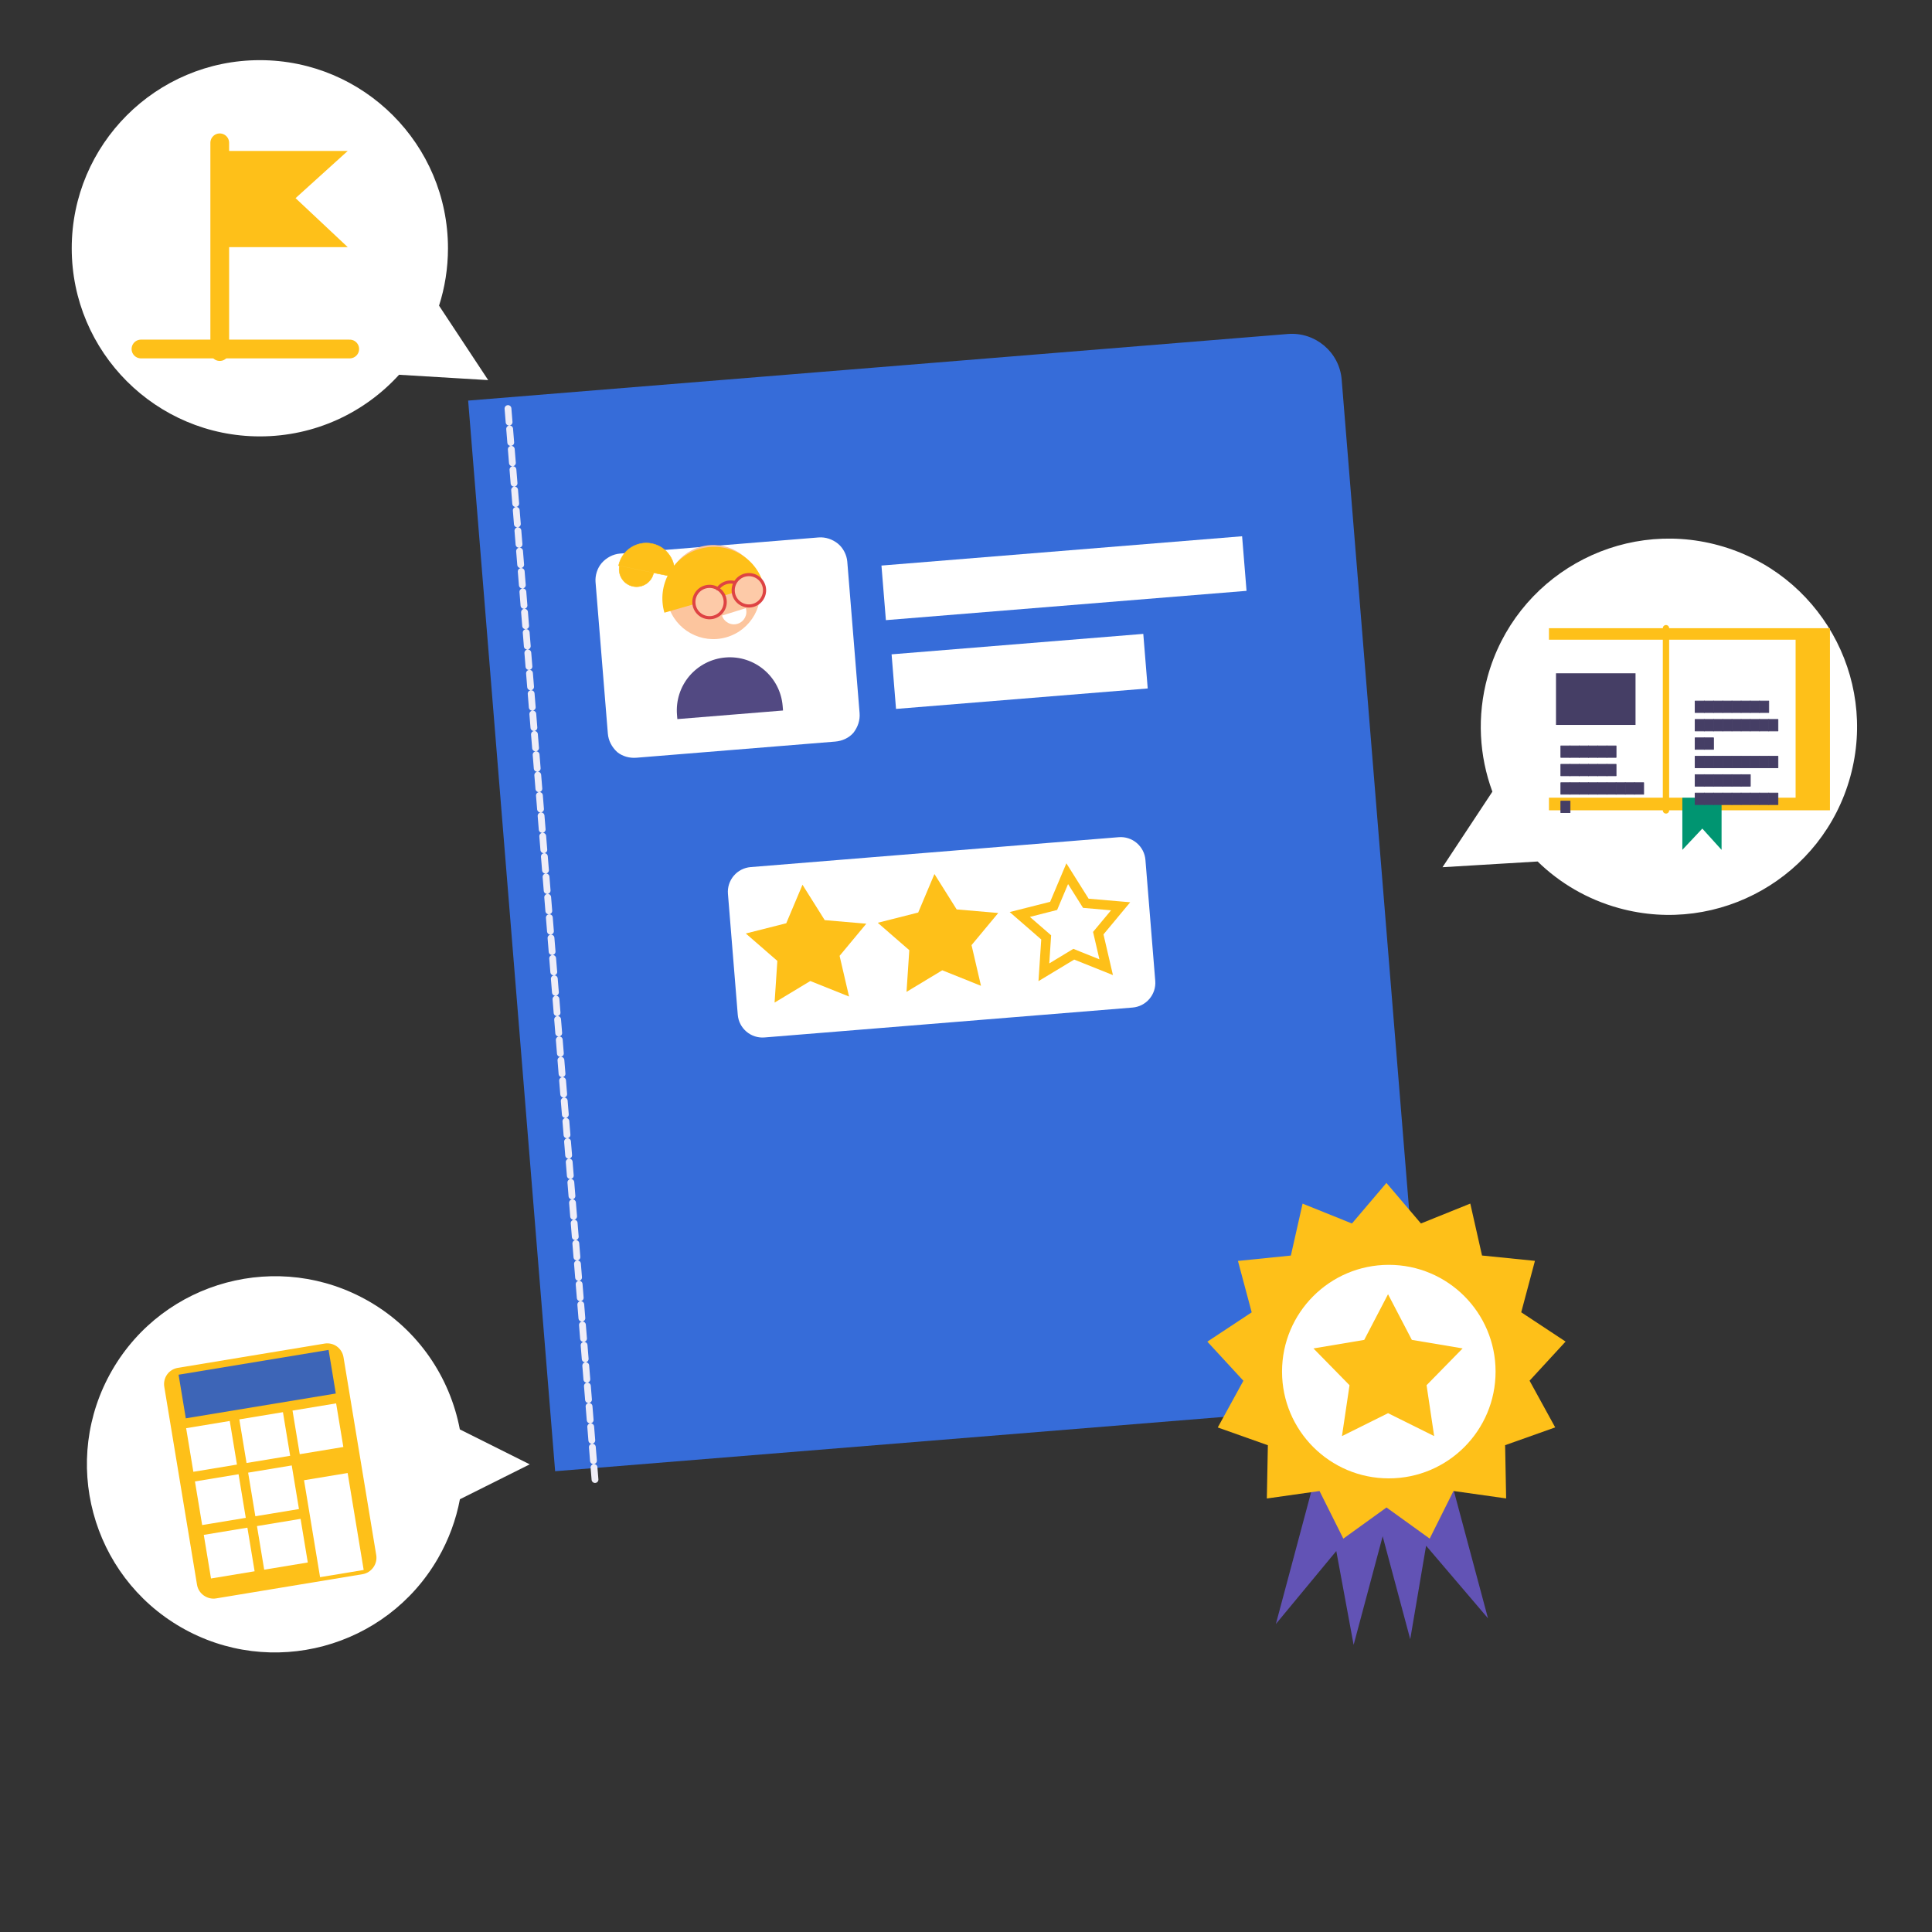 <?xml version="1.0" encoding="UTF-8" standalone="no"?>
<!DOCTYPE svg PUBLIC "-//W3C//DTD SVG 1.1//EN" "http://www.w3.org/Graphics/SVG/1.1/DTD/svg11.dtd">
<svg width="100%" height="100%" viewBox="0 0 1182 1182" version="1.1" xmlns="http://www.w3.org/2000/svg" xmlns:xlink="http://www.w3.org/1999/xlink" xml:space="preserve" xmlns:serif="http://www.serif.com/" style="fill-rule:evenodd;clip-rule:evenodd;stroke-linecap:round;stroke-linejoin:round;stroke-miterlimit:1.5;">
    <rect x="0" y="0" width="1182" height="1182" fill="#333333" stroke="none"/>
    <g transform="matrix(1,0,0,1,-12500,-23208)">
        <g transform="matrix(0.891,0,0,0.891,9881.55,23208.6)">
            <g id="_67_TransparantRapporteren" serif:id="67_TransparantRapporteren" transform="matrix(1,0,0,1,-235.654,-99.13)">
                <g transform="matrix(1.348,0,0,1.261,-1055.28,-64.429)">
                    <rect x="3137.14" y="129.743" width="982.963" height="1051.36" style="fill:none;"/>
                </g>
                <g transform="matrix(0.997,-0.081,0.081,0.997,176.386,364.913)">
                    <g transform="matrix(1.365,0,0,1.078,-14315.6,-24981.1)">
                        <path d="M13349,23462.5C13349,23445 13337.7,23430.8 13323.9,23430.8C13230.9,23430.8 12910.3,23430.8 12910.3,23430.8L12910.3,24114.8C12910.3,24114.8 13230.9,24114.8 13323.9,24114.8C13337.7,24114.8 13349,24100.6 13349,24083.1C13349,23968.6 13349,23577 13349,23462.5Z" style="fill:rgb(54,108,217);"/>
                    </g>
                    <g transform="matrix(0.854,0,0,1.101,-7506.57,-25568.8)">
                        <rect x="12982.6" y="23598.5" width="290.846" height="34.142" style="fill:white;"/>
                    </g>
                    <g transform="matrix(0.596,0,0,1.101,-4155.06,-25507.5)">
                        <rect x="12982.6" y="23598.5" width="290.846" height="34.142" style="fill:white;"/>
                    </g>
                    <g transform="matrix(0.596,0,0,4.123,-4353.6,-96906.2)">
                        <path d="M13273.5,23602.9C13273.5,23601.8 13270.2,23600.6 13264.5,23599.8C13258.7,23599 13250.9,23598.5 13242.8,23598.5C13186.9,23598.5 13069.2,23598.5 13013.3,23598.5C13005.2,23598.5 12997.4,23599 12991.6,23599.8C12985.9,23600.6 12982.6,23601.8 12982.6,23602.9C12982.6,23609.5 12982.6,23621.7 12982.6,23628.2C12982.6,23629.4 12985.9,23630.5 12991.6,23631.4C12997.4,23632.2 13005.2,23632.6 13013.3,23632.6C13069.2,23632.6 13186.9,23632.6 13242.8,23632.6C13250.9,23632.6 13258.7,23632.2 13264.5,23631.4C13270.2,23630.5 13273.5,23629.4 13273.5,23628.2C13273.5,23621.7 13273.5,23609.5 13273.5,23602.9Z" style="fill:white;"/>
                    </g>
                    <g id="ico_leerling3" transform="matrix(0.438,0,0,0.438,4311.33,-11675.1)">
                        <g transform="matrix(-0.117,-0.034,-0.034,0.117,-1897.5,27443.6)">
                            <path d="M1151.1,1376.36C1151.1,1175.67 988.403,1012.97 787.712,1012.97C587.021,1012.97 424.329,1175.67 424.329,1376.36L1151.1,1376.36Z" style="fill:rgb(254,192,25);stroke:rgb(254,192,25);stroke-width:5.97px;"/>
                        </g>
                        <g transform="matrix(0.072,0.021,0.021,-0.072,-2137.04,27656.1)">
                            <path d="M1151.1,1376.36C1151.1,1175.67 988.403,1012.97 787.712,1012.97C587.021,1012.97 424.329,1175.67 424.329,1376.36L1151.1,1376.36Z" style="fill:rgb(254,192,25);stroke:rgb(254,192,25);stroke-width:9.7px;"/>
                        </g>
                        <g transform="matrix(1.258,0,0,1.047,-9097.05,434.042)">
                            <path d="M5768.28,26142.9C5768.28,26099 5738.71,26063.5 5702.23,26063.5L5702.23,26063.5C5684.72,26063.5 5667.92,26071.9 5655.53,26086.7C5643.15,26101.6 5636.19,26121.8 5636.19,26142.9C5636.19,26147.1 5636.19,26149.6 5636.19,26149.6L5768.28,26149.6L5768.28,26142.9Z" style="fill:rgb(82,73,130);"/>
                        </g>
                        <g transform="matrix(-1.582,0.319,0.319,1.582,-1231.73,-15356.6)">
                            <circle cx="5690.46" cy="26017.8" r="45.689" style="fill:rgb(252,197,158);"/>
                        </g>
                        <g transform="matrix(-0.69,0.155,0.155,0.69,-7074.38,8779.6)">
                            <path d="M-1310.84,27640.1C-1310.84,27655.3 -1298.49,27667.7 -1283.24,27667.7C-1268,27667.7 -1255.64,27655.3 -1255.64,27640.1L-1310.84,27640.1Z" style="fill:white;"/>
                        </g>
                        <g transform="matrix(-2.871,0.579,0.579,2.871,-21622,-50982.9)">
                            <path d="M-1255.64,27640.1C-1255.64,27624.8 -1268,27612.5 -1283.24,27612.5C-1298.49,27612.5 -1310.84,27624.8 -1310.84,27640.1L-1255.64,27640.1Z" style="fill:rgb(254,192,25);"/>
                        </g>
                        <g transform="matrix(-0.295,0.04,0.04,0.295,-1434.58,27141.6)">
                            <g transform="matrix(-0.985,0.174,0.174,0.985,2841.78,-2478.44)">
                                <circle cx="1593.72" cy="3666" r="82.521" style="fill:rgb(253,202,168);stroke:rgb(222,67,67);stroke-width:16.54px;stroke-linecap:butt;stroke-linejoin:miter;stroke-miterlimit:3;"/>
                            </g>
                            <g transform="matrix(-0.689,0.725,0.725,0.689,236.35,-2269.88)">
                                <path d="M1511.2,3666C1511.2,3620.45 1548.18,3583.48 1593.72,3583.48" style="fill:none;stroke:rgb(222,67,67);stroke-width:16.54px;stroke-linecap:butt;stroke-linejoin:miter;stroke-miterlimit:3;"/>
                            </g>
                            <g transform="matrix(-0.985,0.174,0.174,0.985,2626.22,-2494.46)">
                                <circle cx="1593.72" cy="3666" r="82.521" style="fill:rgb(253,202,168);stroke:rgb(222,67,67);stroke-width:16.54px;stroke-linecap:butt;stroke-linejoin:miter;stroke-miterlimit:3;"/>
                            </g>
                        </g>
                    </g>
                    <g transform="matrix(1.122,0,0,1.122,-11076.3,-26010)">
                        <path d="M12843.2,23435.8L12843.2,24093.2" style="fill:none;stroke:rgb(239,237,247);stroke-width:4.17px;stroke-linecap:butt;stroke-linejoin:miter;stroke-miterlimit:10;stroke-dasharray:8.33,4.17,0,0,0,0;"/>
                    </g>
                    <g id="kwaliteit_2" transform="matrix(0.891,0,0,1.315,6379.73,-36236.8)">
                        <g transform="matrix(1,0,0,0.678,-3509.87,8625.75)">
                            <path d="M552.615,28627.2C552.615,28622.1 550.601,28617.3 547.016,28613.7C543.43,28610.1 538.568,28608.1 533.498,28608.1C476.201,28608.1 306.325,28608.1 249.029,28608.1C243.959,28608.1 239.096,28610.1 235.511,28613.7C231.926,28617.3 229.912,28622.1 229.912,28627.2L229.912,28720.6C229.912,28725.7 231.926,28730.5 235.511,28734.1C239.096,28737.7 243.959,28739.7 249.029,28739.7L533.498,28739.7C538.568,28739.7 543.43,28737.7 547.016,28734.1C550.601,28730.5 552.615,28725.7 552.615,28720.6C552.615,28695.6 552.615,28652.2 552.615,28627.2Z" style="fill:white;"/>
                        </g>
                        <g transform="matrix(0.355,0,0,0.241,-5265.09,19856)">
                            <path d="M5754.77,33931.2L5796.65,34011.5L5885.95,34026.5L5822.53,34091.2L5835.84,34180.7L5754.77,34140.4L5673.69,34180.7L5687.01,34091.2L5623.59,34026.5L5712.89,34011.5L5754.77,33931.2Z" style="fill:rgb(254,192,25);"/>
                        </g>
                        <g transform="matrix(0.355,0,0,0.241,-5163.1,19856)">
                            <path d="M5754.77,33931.2L5796.65,34011.5L5885.95,34026.5L5822.53,34091.2L5835.84,34180.7L5754.77,34140.4L5673.69,34180.7L5687.01,34091.2L5623.59,34026.5L5712.89,34011.5L5754.77,33931.2Z" style="fill:rgb(254,192,25);"/>
                        </g>
                        <g transform="matrix(0.355,0,0,0.241,-5061.11,19856)">
                            <path d="M5754.77,33931.2L5796.65,34011.5L5885.95,34026.5L5822.53,34091.2L5835.84,34180.7L5754.77,34140.4L5673.69,34180.7L5687.01,34091.2L5623.59,34026.5L5712.89,34011.5L5754.77,33931.2ZM5754.77,33976.3L5731.36,34021.1L5726.57,34030.3C5726.57,34030.3 5666.43,34040.5 5666.43,34040.5L5709.14,34084C5709.14,34084 5700.17,34144.3 5700.17,34144.3L5754.77,34117.1C5754.77,34117.1 5809.36,34144.3 5809.36,34144.3L5800.4,34084C5800.4,34084 5843.11,34040.5 5843.11,34040.5L5782.97,34030.3L5754.77,33976.3Z" style="fill:rgb(254,192,25);"/>
                        </g>
                    </g>
                    <g id="Rozet" transform="matrix(0.975,0.079,-0.079,0.975,112.564,-310.876)">
                        <g transform="matrix(0.655,0.176,-0.345,1.289,12220.5,-43913.9)">
                            <path d="M5385.62,34137.3L5302.32,34137.3L5302.32,34270.7L5343.2,34225.4L5385.62,34270.7L5385.62,34137.3Z" style="fill:rgb(98,83,181);"/>
                        </g>
                        <g transform="matrix(0.655,-0.176,0.345,1.289,-11332,-42036.8)">
                            <path d="M5385.62,34137.3L5302.32,34137.3L5302.32,34270.7L5343.2,34225.4L5385.62,34270.7L5385.62,34137.3Z" style="fill:rgb(98,83,181);"/>
                        </g>
                        <g transform="matrix(0.918,0,0,0.918,-1335.1,-30264.1)">
                            <path d="M5754.77,33931.2L5781.14,33962.2L5818.87,33947L5827.83,33986.7L5868.28,33990.8L5857.79,34030.1L5891.69,34052.5L5864.15,34082.4L5883.74,34118.1L5845.45,34131.7L5846.23,34172.4L5805.97,34166.7L5787.78,34203.1L5754.77,34179.3L5721.76,34203.1L5703.57,34166.7L5663.3,34172.4L5664.09,34131.7L5625.8,34118.1L5645.39,34082.4L5617.84,34052.5L5651.75,34030.1L5641.25,33990.8L5681.7,33986.7L5690.67,33947L5728.4,33962.2L5754.77,33931.2Z" style="fill:rgb(254,192,25);"/>
                        </g>
                        <g transform="matrix(0.834,0,0,0.834,-845.94,-27436.6)">
                            <circle cx="5749.83" cy="34117.2" r="89.838" style="fill:white;"/>
                        </g>
                        <g transform="matrix(0.399,0,0,0.399,1652.73,-12575.7)">
                            <path d="M5754.77,33931.2L5796.65,34011.5L5885.95,34026.5L5822.53,34091.2L5835.84,34180.7L5754.77,34140.4L5673.69,34180.7L5687.01,34091.2L5623.59,34026.5L5712.89,34011.5L5754.77,33931.2Z" style="fill:rgb(254,192,25);"/>
                        </g>
                    </g>
                </g>
                <g transform="matrix(0.862,0.237,-0.237,0.862,401.502,-1058.24)">
                    <g id="Tekstballon">
                        <path id="Tekstballon1" serif:id="Tekstballon" d="M3721.17,562.253L3772.73,607.378L3705.63,621.566C3687.84,656.61 3655.93,684.328 3615.09,695.557C3538.19,716.698 3458.6,671.436 3437.46,594.545C3416.32,517.654 3461.58,438.063 3538.47,416.922C3615.37,395.781 3694.96,441.043 3716.1,517.934C3720.17,532.753 3721.78,547.672 3721.17,562.253Z" style="fill:white;"/>
                    </g>
                </g>
                <g transform="matrix(-0.894,-3.32896e-17,-3.57109e-17,0.894,7506.81,100.201)">
                    <g id="Tekstballon2" serif:id="Tekstballon">
                        <path id="Tekstballon3" serif:id="Tekstballon" d="M3699.82,606.099L3738.13,664.119L3665.06,659.733C3648.14,676.257 3626.93,688.849 3602.53,695.557C3525.64,716.698 3446.05,671.436 3424.91,594.545C3403.77,517.654 3449.03,438.063 3525.92,416.922C3602.81,395.781 3682.4,441.043 3703.54,517.934C3711.85,548.142 3709.91,578.766 3699.82,606.099Z" style="fill:white;"/>
                    </g>
                </g>
                <g id="Tekstballon4" serif:id="Tekstballon" transform="matrix(0.894,1.508e-16,-8.5941e-17,0.894,165.634,606.655)">
                    <path d="M3718.73,529.398L3772.41,556.24L3718.79,583.052C3715.85,598.631 3710.28,613.984 3701.91,628.483C3662.04,697.545 3573.6,721.242 3504.54,681.37C3435.47,641.497 3411.78,553.057 3451.65,483.996C3491.52,414.935 3579.96,391.237 3649.02,431.11C3686.92,452.99 3711.16,489.495 3718.73,529.398Z" style="fill:white;"/>
                </g>
                <g id="doel" transform="matrix(0.501,0,0,0.501,1367.35,166.553)">
                    <g transform="matrix(0.463,0,0,0.463,2797.19,-4326.31)">
                        <path d="M2778.25,9497.34L2390.56,9497.34L2390.56,9782.03L2778.25,9782.03L2623.84,9637.07L2778.25,9497.34Z" style="fill:rgb(254,192,25);"/>
                    </g>
                    <g transform="matrix(0.369,0,0,0.369,3061.09,-3448.23)">
                        <path d="M2002.88,10272.7L2778.25,10272.7" style="fill:none;stroke:rgb(254,192,25);stroke-width:69.6px;stroke-linecap:butt;stroke-miterlimit:10;"/>
                    </g>
                    <g transform="matrix(2.26234e-17,0.369,-0.369,2.26234e-17,7698.75,-679.259)">
                        <path d="M2002.88,10272.7L2778.25,10272.7" style="fill:none;stroke:rgb(254,192,25);stroke-width:69.6px;stroke-linecap:butt;stroke-miterlimit:10;"/>
                    </g>
                </g>
                <g id="Pocketcalculator" transform="matrix(1.161,-0.192,0.192,1.161,-892.647,733.613)">
                    <g transform="matrix(1.122,0,0,1.21,-510.083,-28166)">
                        <path d="M3633.26,23976.4C3633.26,23974.2 3632.35,23972.2 3630.74,23970.7C3629.13,23969.2 3626.94,23968.4 3624.66,23968.4C3606.7,23968.4 3565.34,23968.4 3547.38,23968.4C3545.1,23968.4 3542.91,23969.2 3541.3,23970.7C3539.69,23972.2 3538.79,23974.2 3538.79,23976.4C3538.79,23997.1 3538.79,24052.4 3538.79,24073.1C3538.79,24075.2 3539.69,24077.2 3541.3,24078.7C3542.91,24080.2 3545.1,24081.1 3547.38,24081.1C3565.34,24081.1 3606.7,24081.1 3624.66,24081.1C3626.94,24081.1 3629.13,24080.2 3630.74,24078.7C3632.35,24077.2 3633.26,24075.2 3633.26,24073.1C3633.26,24052.4 3633.26,23997.1 3633.26,23976.4Z" style="fill:rgb(254,192,25);"/>
                    </g>
                    <g transform="matrix(1.122,0,0,1.122,-511.19,-26043.7)">
                        <rect x="3547.48" y="23988.4" width="22.989" height="22.989" style="fill:white;"/>
                    </g>
                    <g transform="matrix(1.122,0,0,1.122,-511.19,-26012.2)">
                        <rect x="3547.48" y="23988.4" width="22.989" height="22.989" style="fill:white;"/>
                    </g>
                    <g transform="matrix(1.122,0,0,1.122,-511.19,-25980.6)">
                        <rect x="3547.48" y="23988.4" width="22.989" height="22.989" style="fill:white;"/>
                    </g>
                    <g transform="matrix(3.859,0,0,1.122,-10219.9,-26075.2)">
                        <rect x="3547.48" y="23988.4" width="22.989" height="22.989" style="fill:rgb(61,101,183);"/>
                    </g>
                    <g transform="matrix(1.122,0,0,1.122,-479.733,-26043.7)">
                        <rect x="3547.48" y="23988.4" width="22.989" height="22.989" style="fill:white;"/>
                    </g>
                    <g transform="matrix(1.122,0,0,1.122,-479.733,-26012.2)">
                        <rect x="3547.48" y="23988.4" width="22.989" height="22.989" style="fill:white;"/>
                    </g>
                    <g transform="matrix(1.122,0,0,1.122,-479.733,-25980.6)">
                        <rect x="3547.48" y="23988.4" width="22.989" height="22.989" style="fill:white;"/>
                    </g>
                    <g transform="matrix(1.122,0,0,1.122,-448.275,-26043.7)">
                        <rect x="3547.48" y="23988.4" width="22.989" height="22.989" style="fill:white;"/>
                    </g>
                    <g transform="matrix(1.122,0,0,2.494,-448.275,-58914.6)">
                        <rect x="3547.48" y="23988.4" width="22.989" height="22.989" style="fill:white;"/>
                    </g>
                </g>
                <g id="boek_open" transform="matrix(1.551,0,0,1.551,-1262.01,261.371)">
                    <g transform="matrix(1.078,0,0,1.122,-16756.4,-36681.6)">
                        <rect x="18833.5" y="32847.3" width="115.398" height="71.852" style="fill:rgb(254,192,25);"/>
                    </g>
                    <g transform="matrix(3.72614e-18,0.061,-0.061,3.72614e-18,4201.87,101.731)">
                        <g id="bewaard">
                            <path id="bewaard1" serif:id="bewaard" d="M2778.25,9497.34L2390.56,9497.34L2390.56,9782.03L2778.25,9782.03L2623.84,9637.07L2778.25,9497.34Z" style="fill:rgb(0,149,113);"/>
                        </g>
                    </g>
                    <g transform="matrix(1.122,0,0,1.122,-17598.9,-36687.5)">
                        <rect x="18840.8" y="32857.1" width="51.187" height="62.331" style="fill:white;"/>
                    </g>
                    <g transform="matrix(0.326,0,0,0.326,3482.5,-8857.86)">
                        <g transform="matrix(25,0,0,25,212.861,27877.7)">
                            <rect x="-0.063" y="-0.625" width="0.5" height="0.625" style="fill:rgb(69,62,101);fill-rule:nonzero;stroke:rgb(69,62,101);stroke-width:0.04px;stroke-linecap:butt;stroke-miterlimit:2;"/>
                        </g>
                        <g transform="matrix(25,0,0,25,225.361,27877.7)">
                            <rect x="-0.063" y="-0.625" width="0.5" height="0.625" style="fill:rgb(69,62,101);fill-rule:nonzero;stroke:rgb(69,62,101);stroke-width:0.04px;stroke-linecap:butt;stroke-miterlimit:2;"/>
                        </g>
                        <g transform="matrix(25,0,0,25,237.861,27877.7)">
                            <rect x="-0.063" y="-0.625" width="0.5" height="0.625" style="fill:rgb(69,62,101);fill-rule:nonzero;stroke:rgb(69,62,101);stroke-width:0.04px;stroke-linecap:butt;stroke-miterlimit:2;"/>
                        </g>
                        <g transform="matrix(25,0,0,25,250.361,27877.7)">
                            <rect x="-0.063" y="-0.625" width="0.5" height="0.625" style="fill:rgb(69,62,101);fill-rule:nonzero;stroke:rgb(69,62,101);stroke-width:0.04px;stroke-linecap:butt;stroke-miterlimit:2;"/>
                        </g>
                        <g transform="matrix(25,0,0,25,262.861,27877.7)">
                            <rect x="-0.063" y="-0.625" width="0.5" height="0.625" style="fill:rgb(69,62,101);fill-rule:nonzero;stroke:rgb(69,62,101);stroke-width:0.04px;stroke-linecap:butt;stroke-miterlimit:2;"/>
                        </g>
                        <g transform="matrix(25,0,0,25,275.361,27877.7)">
                            <rect x="-0.063" y="-0.625" width="0.5" height="0.625" style="fill:rgb(69,62,101);fill-rule:nonzero;stroke:rgb(69,62,101);stroke-width:0.04px;stroke-linecap:butt;stroke-miterlimit:2;"/>
                        </g>
                        <g transform="matrix(25,0,0,25,212.861,27902.7)">
                            <rect x="-0.063" y="-0.625" width="0.5" height="0.625" style="fill:rgb(69,62,101);fill-rule:nonzero;stroke:rgb(69,62,101);stroke-width:0.04px;stroke-linecap:butt;stroke-miterlimit:2;"/>
                        </g>
                        <g transform="matrix(25,0,0,25,225.361,27902.7)">
                            <rect x="-0.063" y="-0.625" width="0.5" height="0.625" style="fill:rgb(69,62,101);fill-rule:nonzero;stroke:rgb(69,62,101);stroke-width:0.04px;stroke-linecap:butt;stroke-miterlimit:2;"/>
                        </g>
                        <g transform="matrix(25,0,0,25,237.861,27902.7)">
                            <rect x="-0.063" y="-0.625" width="0.5" height="0.625" style="fill:rgb(69,62,101);fill-rule:nonzero;stroke:rgb(69,62,101);stroke-width:0.04px;stroke-linecap:butt;stroke-miterlimit:2;"/>
                        </g>
                        <g transform="matrix(25,0,0,25,250.361,27902.7)">
                            <rect x="-0.063" y="-0.625" width="0.5" height="0.625" style="fill:rgb(69,62,101);fill-rule:nonzero;stroke:rgb(69,62,101);stroke-width:0.04px;stroke-linecap:butt;stroke-miterlimit:2;"/>
                        </g>
                        <g transform="matrix(25,0,0,25,262.861,27902.7)">
                            <rect x="-0.063" y="-0.625" width="0.5" height="0.625" style="fill:rgb(69,62,101);fill-rule:nonzero;stroke:rgb(69,62,101);stroke-width:0.04px;stroke-linecap:butt;stroke-miterlimit:2;"/>
                        </g>
                        <g transform="matrix(25,0,0,25,275.361,27902.7)">
                            <rect x="-0.063" y="-0.625" width="0.5" height="0.625" style="fill:rgb(69,62,101);fill-rule:nonzero;stroke:rgb(69,62,101);stroke-width:0.04px;stroke-linecap:butt;stroke-miterlimit:2;"/>
                        </g>
                        <g transform="matrix(25,0,0,25,212.861,27927.7)">
                            <rect x="-0.063" y="-0.625" width="0.5" height="0.625" style="fill:rgb(69,62,101);fill-rule:nonzero;stroke:rgb(69,62,101);stroke-width:0.04px;stroke-linecap:butt;stroke-miterlimit:2;"/>
                        </g>
                        <g transform="matrix(25,0,0,25,225.361,27927.7)">
                            <rect x="-0.063" y="-0.625" width="0.5" height="0.625" style="fill:rgb(69,62,101);fill-rule:nonzero;stroke:rgb(69,62,101);stroke-width:0.04px;stroke-linecap:butt;stroke-miterlimit:2;"/>
                        </g>
                        <g transform="matrix(25,0,0,25,237.861,27927.7)">
                            <rect x="-0.063" y="-0.625" width="0.5" height="0.625" style="fill:rgb(69,62,101);fill-rule:nonzero;stroke:rgb(69,62,101);stroke-width:0.04px;stroke-linecap:butt;stroke-miterlimit:2;"/>
                        </g>
                        <g transform="matrix(25,0,0,25,250.361,27927.7)">
                            <rect x="-0.063" y="-0.625" width="0.5" height="0.625" style="fill:rgb(69,62,101);fill-rule:nonzero;stroke:rgb(69,62,101);stroke-width:0.04px;stroke-linecap:butt;stroke-miterlimit:2;"/>
                        </g>
                        <g transform="matrix(25,0,0,25,262.861,27927.7)">
                            <rect x="-0.063" y="-0.625" width="0.5" height="0.625" style="fill:rgb(69,62,101);fill-rule:nonzero;stroke:rgb(69,62,101);stroke-width:0.04px;stroke-linecap:butt;stroke-miterlimit:2;"/>
                        </g>
                        <g transform="matrix(25,0,0,25,275.361,27927.7)">
                            <rect x="-0.063" y="-0.625" width="0.5" height="0.625" style="fill:rgb(69,62,101);fill-rule:nonzero;stroke:rgb(69,62,101);stroke-width:0.04px;stroke-linecap:butt;stroke-miterlimit:2;"/>
                        </g>
                        <g transform="matrix(25,0,0,25,287.861,27927.7)">
                            <rect x="-0.063" y="-0.625" width="0.5" height="0.625" style="fill:rgb(69,62,101);fill-rule:nonzero;stroke:rgb(69,62,101);stroke-width:0.04px;stroke-linecap:butt;stroke-miterlimit:2;"/>
                        </g>
                        <g transform="matrix(25,0,0,25,300.361,27927.7)">
                            <rect x="-0.063" y="-0.625" width="0.5" height="0.625" style="fill:rgb(69,62,101);fill-rule:nonzero;stroke:rgb(69,62,101);stroke-width:0.04px;stroke-linecap:butt;stroke-miterlimit:2;"/>
                        </g>
                        <g transform="matrix(25,0,0,25,312.861,27927.7)">
                            <rect x="-0.063" y="-0.625" width="0.5" height="0.625" style="fill:rgb(69,62,101);fill-rule:nonzero;stroke:rgb(69,62,101);stroke-width:0.04px;stroke-linecap:butt;stroke-miterlimit:2;"/>
                        </g>
                        <g transform="matrix(25,0,0,25,212.861,27952.7)">
                            <rect x="-0.063" y="-0.625" width="0.5" height="0.625" style="fill:rgb(69,62,101);fill-rule:nonzero;stroke:rgb(69,62,101);stroke-width:0.04px;stroke-linecap:butt;stroke-miterlimit:2;"/>
                        </g>
                    </g>
                    <g transform="matrix(1.122,0,0,1.415,-17598,-46301.6)">
                        <rect x="18847.8" y="32858.4" width="31.383" height="16.149" style="fill:rgb(69,62,101);"/>
                    </g>
                    <g transform="matrix(1.122,0,0,1.122,-17541.5,-36687.5)">
                        <rect x="18840.8" y="32857.1" width="51.187" height="62.331" style="fill:white;"/>
                    </g>
                    <g transform="matrix(0.326,0,0,0.326,3541.94,-8877.72)">
                        <g transform="matrix(25,0,0,25,212.861,27877.7)">
                            <rect x="-0.063" y="-0.625" width="0.5" height="0.625" style="fill:rgb(69,62,101);fill-rule:nonzero;stroke:rgb(69,62,101);stroke-width:0.04px;stroke-linecap:butt;stroke-miterlimit:2;"/>
                        </g>
                        <g transform="matrix(25,0,0,25,225.361,27877.7)">
                            <rect x="-0.063" y="-0.625" width="0.5" height="0.625" style="fill:rgb(69,62,101);fill-rule:nonzero;stroke:rgb(69,62,101);stroke-width:0.04px;stroke-linecap:butt;stroke-miterlimit:2;"/>
                        </g>
                        <g transform="matrix(25,0,0,25,237.861,27877.7)">
                            <rect x="-0.063" y="-0.625" width="0.5" height="0.625" style="fill:rgb(69,62,101);fill-rule:nonzero;stroke:rgb(69,62,101);stroke-width:0.04px;stroke-linecap:butt;stroke-miterlimit:2;"/>
                        </g>
                        <g transform="matrix(25,0,0,25,250.361,27877.7)">
                            <rect x="-0.063" y="-0.625" width="0.5" height="0.625" style="fill:rgb(69,62,101);fill-rule:nonzero;stroke:rgb(69,62,101);stroke-width:0.04px;stroke-linecap:butt;stroke-miterlimit:2;"/>
                        </g>
                        <g transform="matrix(25,0,0,25,262.861,27877.7)">
                            <rect x="-0.063" y="-0.625" width="0.5" height="0.625" style="fill:rgb(69,62,101);fill-rule:nonzero;stroke:rgb(69,62,101);stroke-width:0.04px;stroke-linecap:butt;stroke-miterlimit:2;"/>
                        </g>
                        <g transform="matrix(25,0,0,25,275.361,27877.7)">
                            <rect x="-0.063" y="-0.625" width="0.5" height="0.625" style="fill:rgb(69,62,101);fill-rule:nonzero;stroke:rgb(69,62,101);stroke-width:0.04px;stroke-linecap:butt;stroke-miterlimit:2;"/>
                        </g>
                        <g transform="matrix(25,0,0,25,287.861,27877.7)">
                            <rect x="-0.063" y="-0.625" width="0.5" height="0.625" style="fill:rgb(69,62,101);fill-rule:nonzero;stroke:rgb(69,62,101);stroke-width:0.04px;stroke-linecap:butt;stroke-miterlimit:2;"/>
                        </g>
                        <g transform="matrix(25,0,0,25,300.361,27877.7)">
                            <rect x="-0.063" y="-0.625" width="0.5" height="0.625" style="fill:rgb(69,62,101);fill-rule:nonzero;stroke:rgb(69,62,101);stroke-width:0.04px;stroke-linecap:butt;stroke-miterlimit:2;"/>
                        </g>
                        <g transform="matrix(25,0,0,25,212.861,27902.7)">
                            <rect x="-0.063" y="-0.625" width="0.5" height="0.625" style="fill:rgb(69,62,101);fill-rule:nonzero;stroke:rgb(69,62,101);stroke-width:0.04px;stroke-linecap:butt;stroke-miterlimit:2;"/>
                        </g>
                        <g transform="matrix(25,0,0,25,225.361,27902.7)">
                            <rect x="-0.063" y="-0.625" width="0.5" height="0.625" style="fill:rgb(69,62,101);fill-rule:nonzero;stroke:rgb(69,62,101);stroke-width:0.04px;stroke-linecap:butt;stroke-miterlimit:2;"/>
                        </g>
                        <g transform="matrix(25,0,0,25,237.861,27902.7)">
                            <rect x="-0.063" y="-0.625" width="0.5" height="0.625" style="fill:rgb(69,62,101);fill-rule:nonzero;stroke:rgb(69,62,101);stroke-width:0.04px;stroke-linecap:butt;stroke-miterlimit:2;"/>
                        </g>
                        <g transform="matrix(25,0,0,25,250.361,27902.7)">
                            <rect x="-0.063" y="-0.625" width="0.5" height="0.625" style="fill:rgb(69,62,101);fill-rule:nonzero;stroke:rgb(69,62,101);stroke-width:0.04px;stroke-linecap:butt;stroke-miterlimit:2;"/>
                        </g>
                        <g transform="matrix(25,0,0,25,262.861,27902.7)">
                            <rect x="-0.063" y="-0.625" width="0.5" height="0.625" style="fill:rgb(69,62,101);fill-rule:nonzero;stroke:rgb(69,62,101);stroke-width:0.04px;stroke-linecap:butt;stroke-miterlimit:2;"/>
                        </g>
                        <g transform="matrix(25,0,0,25,275.361,27902.7)">
                            <rect x="-0.063" y="-0.625" width="0.5" height="0.625" style="fill:rgb(69,62,101);fill-rule:nonzero;stroke:rgb(69,62,101);stroke-width:0.04px;stroke-linecap:butt;stroke-miterlimit:2;"/>
                        </g>
                        <g transform="matrix(25,0,0,25,287.861,27902.7)">
                            <rect x="-0.063" y="-0.625" width="0.5" height="0.625" style="fill:rgb(69,62,101);fill-rule:nonzero;stroke:rgb(69,62,101);stroke-width:0.04px;stroke-linecap:butt;stroke-miterlimit:2;"/>
                        </g>
                        <g transform="matrix(25,0,0,25,300.361,27902.7)">
                            <rect x="-0.063" y="-0.625" width="0.5" height="0.625" style="fill:rgb(69,62,101);fill-rule:nonzero;stroke:rgb(69,62,101);stroke-width:0.04px;stroke-linecap:butt;stroke-miterlimit:2;"/>
                        </g>
                        <g transform="matrix(25,0,0,25,312.861,27902.7)">
                            <rect x="-0.063" y="-0.625" width="0.5" height="0.625" style="fill:rgb(69,62,101);fill-rule:nonzero;stroke:rgb(69,62,101);stroke-width:0.04px;stroke-linecap:butt;stroke-miterlimit:2;"/>
                        </g>
                        <g transform="matrix(25,0,0,25,212.861,27927.7)">
                            <rect x="-0.063" y="-0.625" width="0.5" height="0.625" style="fill:rgb(69,62,101);fill-rule:nonzero;stroke:rgb(69,62,101);stroke-width:0.04px;stroke-linecap:butt;stroke-miterlimit:2;"/>
                        </g>
                        <g transform="matrix(25,0,0,25,225.361,27927.7)">
                            <rect x="-0.063" y="-0.625" width="0.5" height="0.625" style="fill:rgb(69,62,101);fill-rule:nonzero;stroke:rgb(69,62,101);stroke-width:0.04px;stroke-linecap:butt;stroke-miterlimit:2;"/>
                        </g>
                        <g transform="matrix(25,0,0,25,212.861,27952.7)">
                            <rect x="-0.063" y="-0.625" width="0.5" height="0.625" style="fill:rgb(69,62,101);fill-rule:nonzero;stroke:rgb(69,62,101);stroke-width:0.04px;stroke-linecap:butt;stroke-miterlimit:2;"/>
                        </g>
                        <g transform="matrix(25,0,0,25,225.361,27952.7)">
                            <rect x="-0.063" y="-0.625" width="0.5" height="0.625" style="fill:rgb(69,62,101);fill-rule:nonzero;stroke:rgb(69,62,101);stroke-width:0.04px;stroke-linecap:butt;stroke-miterlimit:2;"/>
                        </g>
                        <g transform="matrix(25,0,0,25,237.861,27952.7)">
                            <rect x="-0.063" y="-0.625" width="0.5" height="0.625" style="fill:rgb(69,62,101);fill-rule:nonzero;stroke:rgb(69,62,101);stroke-width:0.04px;stroke-linecap:butt;stroke-miterlimit:2;"/>
                        </g>
                        <g transform="matrix(25,0,0,25,250.361,27952.7)">
                            <rect x="-0.063" y="-0.625" width="0.5" height="0.625" style="fill:rgb(69,62,101);fill-rule:nonzero;stroke:rgb(69,62,101);stroke-width:0.04px;stroke-linecap:butt;stroke-miterlimit:2;"/>
                        </g>
                        <g transform="matrix(25,0,0,25,262.861,27952.7)">
                            <rect x="-0.063" y="-0.625" width="0.5" height="0.625" style="fill:rgb(69,62,101);fill-rule:nonzero;stroke:rgb(69,62,101);stroke-width:0.04px;stroke-linecap:butt;stroke-miterlimit:2;"/>
                        </g>
                        <g transform="matrix(25,0,0,25,275.361,27952.7)">
                            <rect x="-0.063" y="-0.625" width="0.5" height="0.625" style="fill:rgb(69,62,101);fill-rule:nonzero;stroke:rgb(69,62,101);stroke-width:0.04px;stroke-linecap:butt;stroke-miterlimit:2;"/>
                        </g>
                        <g transform="matrix(25,0,0,25,287.861,27952.7)">
                            <rect x="-0.063" y="-0.625" width="0.5" height="0.625" style="fill:rgb(69,62,101);fill-rule:nonzero;stroke:rgb(69,62,101);stroke-width:0.04px;stroke-linecap:butt;stroke-miterlimit:2;"/>
                        </g>
                        <g transform="matrix(25,0,0,25,300.361,27952.7)">
                            <rect x="-0.063" y="-0.625" width="0.5" height="0.625" style="fill:rgb(69,62,101);fill-rule:nonzero;stroke:rgb(69,62,101);stroke-width:0.04px;stroke-linecap:butt;stroke-miterlimit:2;"/>
                        </g>
                        <g transform="matrix(25,0,0,25,312.861,27952.7)">
                            <rect x="-0.063" y="-0.625" width="0.5" height="0.625" style="fill:rgb(69,62,101);fill-rule:nonzero;stroke:rgb(69,62,101);stroke-width:0.04px;stroke-linecap:butt;stroke-miterlimit:2;"/>
                        </g>
                        <g transform="matrix(25,0,0,25,212.861,27977.7)">
                            <rect x="-0.063" y="-0.625" width="0.5" height="0.625" style="fill:rgb(69,62,101);fill-rule:nonzero;stroke:rgb(69,62,101);stroke-width:0.04px;stroke-linecap:butt;stroke-miterlimit:2;"/>
                        </g>
                        <g transform="matrix(25,0,0,25,225.361,27977.7)">
                            <rect x="-0.063" y="-0.625" width="0.5" height="0.625" style="fill:rgb(69,62,101);fill-rule:nonzero;stroke:rgb(69,62,101);stroke-width:0.04px;stroke-linecap:butt;stroke-miterlimit:2;"/>
                        </g>
                        <g transform="matrix(25,0,0,25,237.861,27977.7)">
                            <rect x="-0.063" y="-0.625" width="0.5" height="0.625" style="fill:rgb(69,62,101);fill-rule:nonzero;stroke:rgb(69,62,101);stroke-width:0.04px;stroke-linecap:butt;stroke-miterlimit:2;"/>
                        </g>
                        <g transform="matrix(25,0,0,25,250.361,27977.7)">
                            <rect x="-0.063" y="-0.625" width="0.5" height="0.625" style="fill:rgb(69,62,101);fill-rule:nonzero;stroke:rgb(69,62,101);stroke-width:0.04px;stroke-linecap:butt;stroke-miterlimit:2;"/>
                        </g>
                        <g transform="matrix(25,0,0,25,262.861,27977.7)">
                            <rect x="-0.063" y="-0.625" width="0.5" height="0.625" style="fill:rgb(69,62,101);fill-rule:nonzero;stroke:rgb(69,62,101);stroke-width:0.04px;stroke-linecap:butt;stroke-miterlimit:2;"/>
                        </g>
                        <g transform="matrix(25,0,0,25,275.361,27977.7)">
                            <rect x="-0.063" y="-0.625" width="0.5" height="0.625" style="fill:rgb(69,62,101);fill-rule:nonzero;stroke:rgb(69,62,101);stroke-width:0.04px;stroke-linecap:butt;stroke-miterlimit:2;"/>
                        </g>
                        <g transform="matrix(25,0,0,25,212.861,28002.7)">
                            <rect x="-0.063" y="-0.625" width="0.5" height="0.625" style="fill:rgb(69,62,101);fill-rule:nonzero;stroke:rgb(69,62,101);stroke-width:0.04px;stroke-linecap:butt;stroke-miterlimit:2;"/>
                        </g>
                        <g transform="matrix(25,0,0,25,225.361,28002.7)">
                            <rect x="-0.063" y="-0.625" width="0.5" height="0.625" style="fill:rgb(69,62,101);fill-rule:nonzero;stroke:rgb(69,62,101);stroke-width:0.04px;stroke-linecap:butt;stroke-miterlimit:2;"/>
                        </g>
                        <g transform="matrix(25,0,0,25,237.861,28002.7)">
                            <rect x="-0.063" y="-0.625" width="0.5" height="0.625" style="fill:rgb(69,62,101);fill-rule:nonzero;stroke:rgb(69,62,101);stroke-width:0.04px;stroke-linecap:butt;stroke-miterlimit:2;"/>
                        </g>
                        <g transform="matrix(25,0,0,25,250.361,28002.7)">
                            <rect x="-0.063" y="-0.625" width="0.5" height="0.625" style="fill:rgb(69,62,101);fill-rule:nonzero;stroke:rgb(69,62,101);stroke-width:0.04px;stroke-linecap:butt;stroke-miterlimit:2;"/>
                        </g>
                        <g transform="matrix(25,0,0,25,262.861,28002.7)">
                            <rect x="-0.063" y="-0.625" width="0.5" height="0.625" style="fill:rgb(69,62,101);fill-rule:nonzero;stroke:rgb(69,62,101);stroke-width:0.04px;stroke-linecap:butt;stroke-miterlimit:2;"/>
                        </g>
                        <g transform="matrix(25,0,0,25,275.361,28002.7)">
                            <rect x="-0.063" y="-0.625" width="0.5" height="0.625" style="fill:rgb(69,62,101);fill-rule:nonzero;stroke:rgb(69,62,101);stroke-width:0.04px;stroke-linecap:butt;stroke-miterlimit:2;"/>
                        </g>
                        <g transform="matrix(25,0,0,25,287.861,28002.7)">
                            <rect x="-0.063" y="-0.625" width="0.5" height="0.625" style="fill:rgb(69,62,101);fill-rule:nonzero;stroke:rgb(69,62,101);stroke-width:0.04px;stroke-linecap:butt;stroke-miterlimit:2;"/>
                        </g>
                        <g transform="matrix(25,0,0,25,300.361,28002.7)">
                            <rect x="-0.063" y="-0.625" width="0.5" height="0.625" style="fill:rgb(69,62,101);fill-rule:nonzero;stroke:rgb(69,62,101);stroke-width:0.04px;stroke-linecap:butt;stroke-miterlimit:2;"/>
                        </g>
                        <g transform="matrix(25,0,0,25,312.861,28002.7)">
                            <rect x="-0.063" y="-0.625" width="0.5" height="0.625" style="fill:rgb(69,62,101);fill-rule:nonzero;stroke:rgb(69,62,101);stroke-width:0.04px;stroke-linecap:butt;stroke-miterlimit:2;"/>
                        </g>
                    </g>
                    <g transform="matrix(1.122,0,0,1.122,-17598,-36681.6)">
                        <path d="M18891.2,32847.3L18891.2,32919.2" style="fill:none;stroke:rgb(254,192,25);stroke-width:2.5px;stroke-linecap:butt;stroke-linejoin:miter;stroke-miterlimit:10;"/>
                    </g>
                </g>
            </g>
        </g>
    </g>
</svg>
